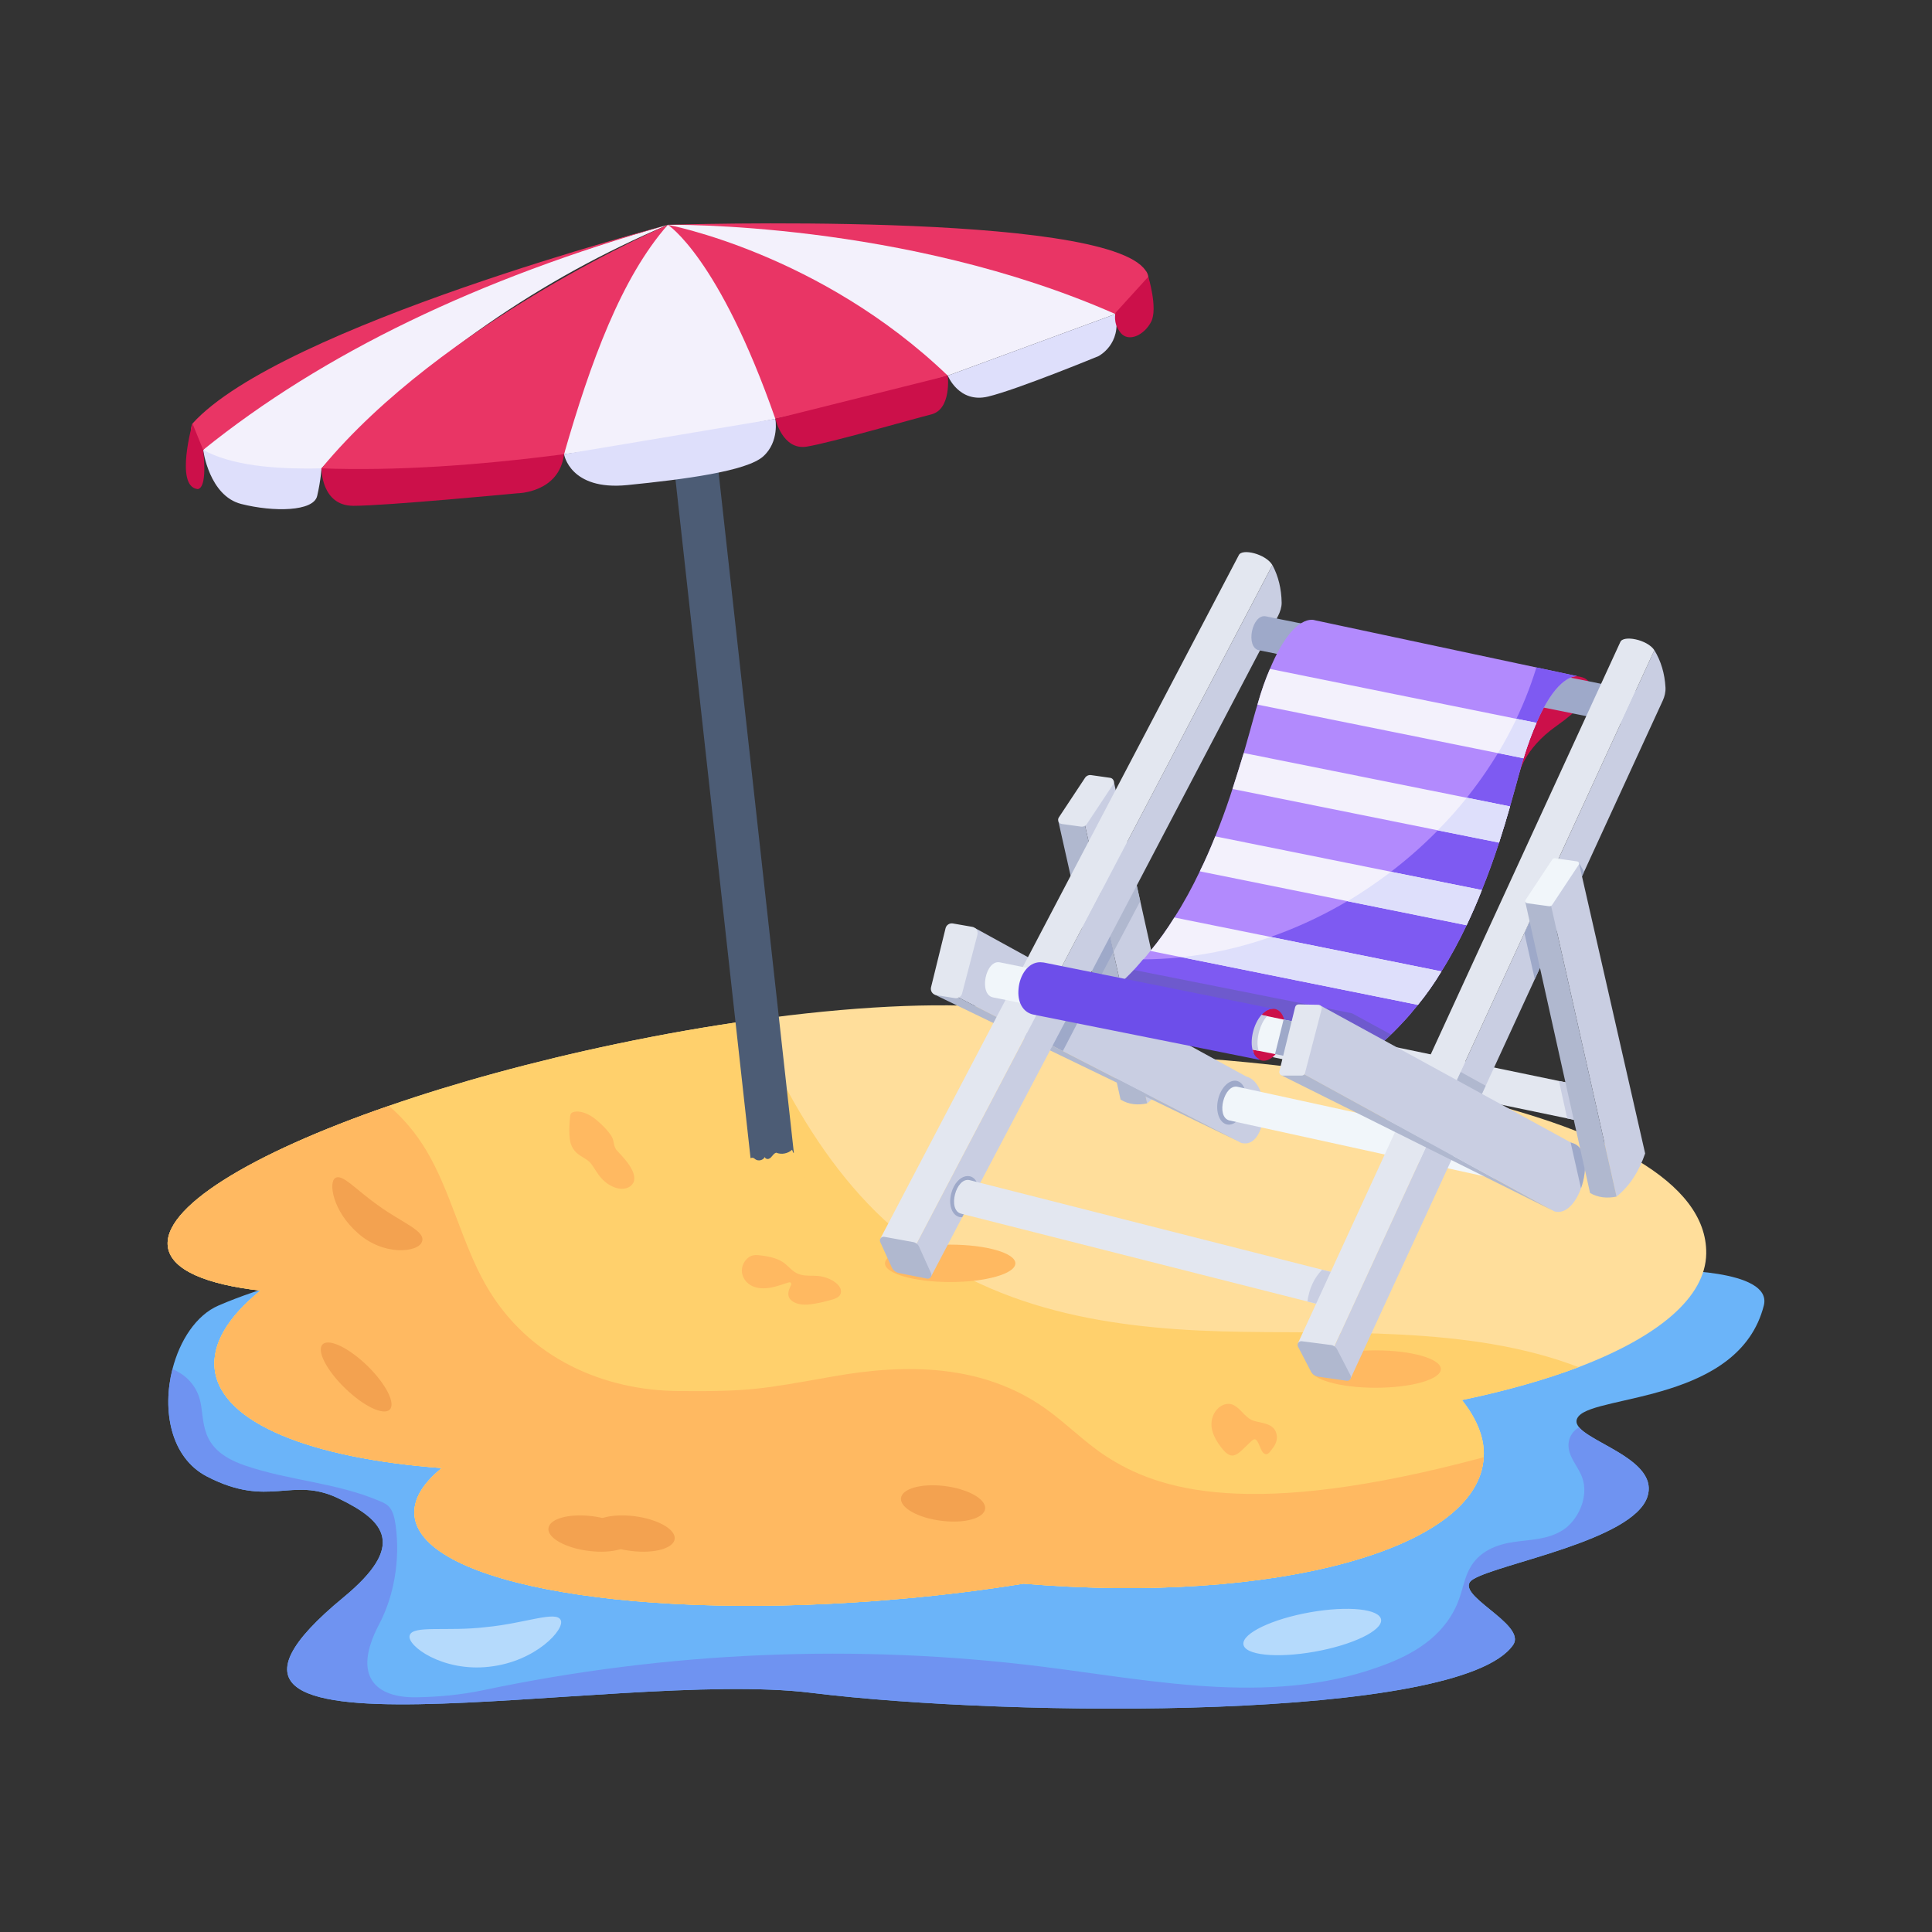 <?xml version="1.0" encoding="utf-8"?>
<svg xmlns="http://www.w3.org/2000/svg" enable-background="new 0 0 310 310" id="Layer_1" version="1.1" viewBox="0 0 310 310" x="0" y="0">
  <rect x="0" y="0" width="310" height="310" fill="#333333" stroke="none"/>
  <g id="_x34_3">
    <path d="M33.194,236.904c10,5.192,13.57-0.102,21.1,3.513&#xD;&#xA;					c7.53,3.628,10.95,7.538,0.81,15.897&#xD;&#xA;					c-35.5,29.256,42.97,11.333,75.07,15.308&#xD;&#xA;					c32.09,3.962,104.08,4.552,112.6-7.666&#xD;&#xA;					c2.39-3.423-10.12-8.256-6.41-10.551&#xD;&#xA;					c4.11-2.538,25.61-6.218,27.96-13.205&#xD;&#xA;					c2.33-6.961-13.949-9.556-11.01-12.974&#xD;&#xA;					c2.97-3.449,25.76-2.282,29.7-17.744&#xD;&#xA;					c1.51-5.961-15.9-5.679-15.9-5.679S90.214,185.647,35.054,209.481&#xD;&#xA;					c-3.57,1.538-6.21,5.602-7.38,10.192&#xD;&#xA;					C26.004,226.224,27.324,233.852,33.194,236.904z" fill="#6bb4f9"/>
    <path d="M26.963,200.263c0.69,3.538,6.09,5.821,14.82,6.821&#xD;&#xA;						c-5.18,4.192-7.86,8.59-7.32,12.731&#xD;&#xA;						c1.1,8.551,15.48,14.192,36.41,15.744&#xD;&#xA;						c-3.11,2.538-4.64,5.115-4.36,7.705&#xD;&#xA;						c1.19,11.077,36.21,17.038,78.19,13.269&#xD;&#xA;						c6.76-0.59,13.33-1.423,19.52-2.423&#xD;&#xA;						c40.44,3.372,73.09-5.564,73.84-20.282&#xD;&#xA;						c0.257-3.301-1.417-6.602-3.48-9.179c7.02-1.462,13.32-3.244,18.71-5.282&#xD;&#xA;						c12.73-4.846,20.38-11.167,20.48-18.218&#xD;&#xA;						c0.342-23.524-68.24-31.936-96.3-31.936&#xD;&#xA;						c0.05-0.167,0.01-0.308-0.02-0.487c-1.47-7.705-25.33-9.449-56.75-5.038&#xD;&#xA;						c-6.93,0.962-14.23,2.231-21.73,3.808&#xD;&#xA;						c-13.45,2.82-25.92,6.257-36.58,9.949&#xD;&#xA;						C40.114,185.134,25.764,193.904,26.963,200.263z" fill="#ffde9b"/>
    <path d="M26.963,200.263c0.69,3.538,6.09,5.821,14.82,6.821&#xD;&#xA;					c-5.18,4.192-7.86,8.59-7.32,12.731&#xD;&#xA;					c1.1,8.551,15.48,14.192,36.41,15.744&#xD;&#xA;					c-3.11,2.538-4.64,5.115-4.36,7.705&#xD;&#xA;					c1.19,11.077,36.21,17.038,78.19,13.269&#xD;&#xA;					c6.76-0.59,13.33-1.423,19.52-2.423&#xD;&#xA;					c40.44,3.372,73.09-5.564,73.84-20.282c0.257-3.301-1.417-6.602-3.48-9.179&#xD;&#xA;					c7.02-1.462,13.32-3.244,18.71-5.282&#xD;&#xA;					c-17.645-6.793-39.132-5.225-57.37-5.744&#xD;&#xA;					c-18.93-0.551-38.8-3.731-54.13-17.974&#xD;&#xA;					c-6.92-6.436-12.6-14.884-17.23-24.103&#xD;&#xA;					c-1.29-2.564-2.54-5.243-3.86-7.859&#xD;&#xA;					c-6.93,0.962-14.23,2.231-21.73,3.808&#xD;&#xA;					c-13.45,2.82-25.92,6.257-36.58,9.949&#xD;&#xA;					C40.114,185.134,25.764,193.904,26.963,200.263z" fill="#ffd06c"/>
    <path d="M26.963,200.263c0.69,3.538,6.09,5.821,14.82,6.821&#xD;&#xA;					c-5.18,4.192-7.86,8.59-7.32,12.731&#xD;&#xA;					c1.1,8.551,15.48,14.192,36.41,15.744&#xD;&#xA;					c-3.11,2.538-4.64,5.115-4.36,7.705&#xD;&#xA;					c1.19,11.077,36.21,17.038,78.19,13.269&#xD;&#xA;					c6.76-0.59,13.33-1.423,19.52-2.423&#xD;&#xA;					c40.44,3.372,73.09-5.564,73.84-20.282&#xD;&#xA;					c-37.673,10.12-52.285,5.261-60.645-0.2&#xD;&#xA;					c-3.36-2.192-6.33-5.243-9.63-7.59&#xD;&#xA;					c-10.17-7.243-22.52-7.231-34.04-5.192&#xD;&#xA;					c-11.52,2.038-13.325,2.456-24.955,2.354s-24.02-5.026-30.88-17.077&#xD;&#xA;					c-3.78-6.654-5.58-14.923-9.48-21.474c-1.69-2.846-3.74-5.244-6.04-7.205&#xD;&#xA;					C40.114,185.134,25.764,193.904,26.963,200.263z" fill="#ffb961"/>
    <path d="M33.194,236.904c10,5.192,13.57-0.102,21.1,3.513&#xD;&#xA;					c7.53,3.628,10.95,7.538,0.81,15.897&#xD;&#xA;					c-35.5,29.256,42.97,11.333,75.07,15.308&#xD;&#xA;					c32.09,3.962,104.08,4.552,112.6-7.666&#xD;&#xA;					c2.39-3.423-10.12-8.256-6.41-10.551&#xD;&#xA;					c4.11-2.538,25.61-6.218,27.96-13.205c1.91-5.705-8.65-8.461-10.94-11.167&#xD;&#xA;					c-0.88,0.462-1.6,1.385-1.7,2.577c-0.16,2.09,1.51,3.577,2.19,5.474&#xD;&#xA;					c1.13,3.141-0.72,6.923-3.14,8.449c-2.42,1.526-5.22,1.5-7.9,1.898&#xD;&#xA;					c-2.68,0.397-5.56,1.461-7.06,4.333c-0.76,1.436-1.07,3.179-1.64,4.769&#xD;&#xA;					c-1.96,5.526-6.68,8.487-11.21,10.295&#xD;&#xA;					c-17.84,7.115-37.03,2.936-55.63,0.602&#xD;&#xA;					c-29.88-3.731-60.13-2.462-89.76,3.769&#xD;&#xA;					c-3.51,0.744-7.2,1.09-10.76,1.141&#xD;&#xA;					c-6.396,0.093-10.381-3.272-5.96-11.68&#xD;&#xA;					c2.43-4.59,3.41-10.384,2.68-15.846c-0.365-2.779-1.145-3.376-2.42-3.897&#xD;&#xA;					c-7.05-3.051-14.65-3.308-21.83-5.795&#xD;&#xA;					c-7.73-2.663-6.207-7.328-7.24-10.782c-0.72-2.359-2.42-3.846-4.33-4.667&#xD;&#xA;					C26.004,226.224,27.324,233.852,33.194,236.904z" fill="#6f93f1"/>
    <path d="M199.509 263.825c.191 1.75 5.294 2.284 11.393 1.205 6.098-1.079 10.886-3.374 10.705-5.123-.191-1.751-5.295-2.284-11.393-1.205C204.116 259.78 199.329 262.075 199.509 263.825zM65.739 262.408c-.527 1.612 5.234 5.89 12.737 5.031 7.508-.809 12.241-6.067 11.489-7.497-.726-1.552-5.741.546-11.988 1.136C71.743 261.828 66.204 260.723 65.739 262.408z" fill="#fff" opacity=".5"/>
    <path d="M87.994,245.267c-0.109,1.541,2.814,3.155,6.556,3.595&#xD;&#xA;					c3.73,0.459,6.844-0.44,6.954-1.981c0.109-1.541-2.814-3.155-6.557-3.612&#xD;&#xA;					C91.218,242.827,88.102,243.709,87.994,245.267z" fill="#f3a250"/>
    <path d="M94.752 245.267c-.109 1.541 2.814 3.155 6.556 3.595 3.73.459 6.844-.44 6.954-1.981.109-1.541-2.814-3.155-6.557-3.612C97.976 242.827 94.86 243.709 94.752 245.267zM144.564 240.431c-.109 1.541 2.814 3.155 6.556 3.595 3.73.459 6.844-.44 6.954-1.981.109-1.541-2.814-3.155-6.557-3.612C147.787 237.992 144.672 238.873 144.564 240.431zM51.616 215.915c-.697 1.264 1.205 4.537 4.272 7.32 3.05 2.791 6.097 4.012 6.793 2.748.696-1.264-1.205-4.537-4.267-7.335C55.359 215.873 52.318 214.636 51.616 215.915zM53.798 189.024c-1.069.603-.528 5.214 3.643 8.855 4.131 3.699 9.692 3.096 10.265 1.356.671-1.699-3.242-3.066-6.904-5.733C57.093 190.912 54.931 188.266 53.798 189.024z" fill="#f3a250"/>
    <path d="M119.19 204.74c.247.652.759 1.253 1.493 1.606.88.424 1.986.447 2.982.26.979-.175 1.88-.533 2.813-.812.116-.021.216-.067.331-.024.196.073.174.303.103.466-.314.641-.614 1.358-.268 2.002.283.552 1.048.932 1.789 1.041.773.124 1.568.031 2.315-.102.896-.153 1.777-.358 2.625-.602.483-.133.982-.303 1.271-.611.34-.344.369-.831.199-1.248-.187-.419-.557-.781-.995-1.07-.729-.507-1.662-.818-2.601-.911-.873-.077-1.751.025-2.621-.167-1.232-.26-1.771-1.066-2.595-1.744-1.034-.867-2.363-1.169-3.778-1.36-.444-.058-.905-.13-1.336-.046-.581.103-1.02.455-1.311.84C119.038 202.989 118.882 203.905 119.19 204.74zM91.473 179.219c-.133 1.142-.265 3.416.188 4.489.655 1.675 2.055 1.889 2.938 2.745.944.905 1.524 3.09 3.96 4.049 1.751.667 3.043-.147 3.198-1.133.311-1.909-2.546-4.431-2.875-4.895-.406-.571-.358-1.201-.583-1.793-.4-1.069-2.393-2.926-3.379-3.555-.888-.554-1.891-.89-2.728-.737C91.663 178.501 91.516 178.694 91.473 179.219zM204.874 230.405c.071.661-.182 1.324-.545 1.801-.364.477-.778 1.247-1.288 1.115-.66-.17-.847-1.342-1.27-2.012-.259-.411-.479-.545-1.015-.04-2.296 2.164-2.976 3.408-4.892.87-1.062-1.406-2.051-3.33-1.097-5.242.663-1.328 2.086-2.025 3.231-1.417 1.003.532 1.702 1.755 2.721 2.307C201.959 228.458 204.625 228.08 204.874 230.405z" fill="#ffb961"/>
    <g>
      <path d="M120.583,187.209L107.66,70.383&#xD;&#xA;				c-0.213-1.921,1.173-3.651,3.094-3.864c1.933-0.206,3.651,1.173,3.863,3.094&#xD;&#xA;				l12.924,116.827c0.213,1.921-1.173,3.651-3.094,3.864&#xD;&#xA;				C122.503,190.514,120.794,189.114,120.583,187.209z" fill="#4c5c75"/>
      <path d="M50.891,79.58c-0.588,2.519-7.013,2.593-12.18,1.286&#xD;&#xA;					c-5.166-1.307-6.113-8.675-6.113-8.675l18.983,2.962&#xD;&#xA;					C51.582,75.152,51.48,77.056,50.891,79.58z" fill="#dedffb"/>
      <path d="M107.154,36.075C87.022,44.625,68.339,57.209,51.582,75.152&#xD;&#xA;					c-7.752,0.167-14.485-0.492-18.983-2.962c0,0,8.51-10.642,8.669-10.617&#xD;&#xA;					c0.154,0.024,24.316-11,24.316-11l18-7.111l16.003-5.224&#xD;&#xA;					L107.154,36.075z" fill="#f3f1fc"/>
      <path d="M107.156 36.077c0 0-62.162 16.246-76.269 31.881 0 0-1.231 2.249 1.711 4.231C51.839 56.657 76.797 44.685 107.156 36.077zM178.969 50.393l-71.815-14.318c0 0 70.183-2.27 76.65 7.319C183.804 43.393 186.531 46.156 178.969 50.393z" fill="#e93565"/>
      <path d="M178.969,50.393c-7.665,2.82-16.683,6.134-26.892,9.883&#xD;&#xA;					l-44.923-24.202C107.154,36.075,145.058,35.418,178.969,50.393z" fill="#f3f1fc"/>
      <path d="M152.076,60.277c-6.953,2.11-16.445,4.521-27.666,6.924&#xD;&#xA;					l-14.99-18.715l-2.265-12.411C107.154,36.075,131.608,40.619,152.076,60.277z" fill="#e93565"/>
      <path d="M124.41,67.202c-11.239,2.306-22.538,4.219-33.906,5.676&#xD;&#xA;					l-1.596-15.776l11.644-15.356l6.603-5.671&#xD;&#xA;					C107.154,36.075,115.325,41.196,124.41,67.202z" fill="#f3f1fc"/>
      <path d="M90.504,72.878c-0.772,6.228-7.481,6.271-7.481,6.271&#xD;&#xA;					s-21.195,2.026-26.345,2.011c-5.155-0.016-5.096-6.008-5.096-6.008l39.147-7.763&#xD;&#xA;					C91.74,66.652,91.276,66.649,90.504,72.878z" fill="#cc104a"/>
      <path d="M107.156,36.077c0,0-36.097,15.493-55.574,39.075&#xD;&#xA;					c11.807,0.424,24.889-0.445,38.92-2.275&#xD;&#xA;					C94.759,58.079,99.681,44.581,107.156,36.077z" fill="#e93565"/>
      <path d="M31.62,78.465c-3.563-0.556-0.735-10.508-0.735-10.508&#xD;&#xA;					l1.714,4.233C33.35,78.999,31.62,78.465,31.62,78.465z" fill="#cc104a"/>
      <path d="M122.452,73.239c-2.651,2.369-12.594,3.674-21.814,4.596&#xD;&#xA;					c-9.214,0.918-10.134-4.957-10.134-4.957l33.906-5.677&#xD;&#xA;					C124.41,67.201,125.099,70.87,122.452,73.239z" fill="#dedffb"/>
      <path d="M149.419,66.498c-3.293,0.831-16.099,4.528-19.974,5.166&#xD;&#xA;					c-3.869,0.635-5.036-4.463-5.036-4.463l27.668-6.924&#xD;&#xA;					C152.078,60.276,152.715,65.672,149.419,66.498z" fill="#cc104a"/>
      <path d="M176.256,57.144c0,0-13.08,5.388-17.737,6.494&#xD;&#xA;					c-4.652,1.106-6.441-3.361-6.441-3.361l26.892-9.883&#xD;&#xA;					C180.037,55.23,176.256,57.144,176.256,57.144z" fill="#dedffb"/>
      <path d="M184.715,51.614c-1.089,2.135-3.622,3.386-4.915,1.775&#xD;&#xA;					c-1.298-1.608-0.797-3.213-0.797-3.213l5.251-5.775&#xD;&#xA;					C184.255,44.4,185.803,49.484,184.715,51.614z" fill="#cc104a"/>
    </g>
    <g>
      <path d="M231.195,219.676c0,1.653-4.685,2.997-10.463,2.997&#xD;&#xA;			c-5.771,0-10.456-1.344-10.456-2.997c0-1.66,4.685-3.004,10.456-3.004&#xD;&#xA;			C226.509,216.673,231.195,218.016,231.195,219.676z" fill="#ffb961"/>
    </g>
    <g>
      <path d="M162.921,202.713c0,1.653-4.685,2.997-10.463,2.997&#xD;&#xA;			c-5.771,0-10.456-1.344-10.456-2.997c0-1.66,4.685-3.004,10.456-3.004&#xD;&#xA;			C158.236,199.709,162.921,201.053,162.921,202.713z" fill="#ffb961"/>
    </g>
    <g>
      <path d="M254.547,174.368v5.726c-86.072-17.899-69.211-14.393-71.444-14.857&#xD;&#xA;						c-2.203-0.601-0.841-5.967,1.361-5.406l65.678,13.616&#xD;&#xA;						C250.243,173.468,254.841,174.43,254.547,174.368z" fill="#e3e7f0"/>
      <polygon fill="#c9cee2" points="254.547 174.969 254.547 180.095 251.464 179.454 250.142 173.447 254.387 174.328"/>
      <path d="M188.656,170.138c-0.927,2.688-2.363,5.098-4.588,6.905&#xD;&#xA;							l-5.422-24.285c-5.645-25.198,4.133,18.492-4.588-20.485l4.635-6.987&#xD;&#xA;							C181.631,138.74,188.632,170.027,188.656,170.138z" fill="#c9cee2"/>
      <path d="M184.068,177.043c-1.529,0.324-2.966,0.186-4.264-0.603&#xD;&#xA;							l-4.032-18.214l-0.139-0.557c-1.114-4.963-4.708-20.974-5.821-25.933&#xD;&#xA;							l4.246,0.536c6.912,30.888-1.479-6.599,4.588,20.485L184.068,177.043z" fill="#b0b8cf"/>
      <path d="M178.608,125.856l-4.202,6.342&#xD;&#xA;							c-0.21,0.318-0.584,0.487-0.962,0.435l-3.075-0.423&#xD;&#xA;							c-0.496-0.068-0.751-0.631-0.474-1.049l4.206-6.356&#xD;&#xA;							c0.211-0.319,0.588-0.489,0.967-0.435l3.069,0.437&#xD;&#xA;							C178.632,124.878,178.884,125.44,178.608,125.856z" fill="#e3e7f0"/>
      <path d="M199.177,183.392l-28.642-14.738l-4.078-2.085l-12.606-6.489&#xD;&#xA;								l2.642-11.14l14.876,8.174l4.032,2.178l24.563,13.44&#xD;&#xA;								C204.182,173.845,203.395,184.505,199.177,183.392z" fill="#c9cee2"/>
      <polygon fill="#9ea9c9" points="175.402 159.293 170.535 168.655 166.457 166.569 171.37 157.115"/>
      <polygon fill="#b0b8cf" points="149.971 159.598 198.899 183.232 199.181 183.387 153.849 160.074"/>
      <path d="M150.224,159.674l2.993,0.484&#xD;&#xA;								c0.523,0.085,1.025-0.242,1.159-0.755l2.454-9.413&#xD;&#xA;								c0.152-0.582-0.226-1.169-0.818-1.272l-3.118-0.543&#xD;&#xA;								c-0.532-0.093-1.045,0.243-1.174,0.767l-2.33,9.471&#xD;&#xA;								C149.247,158.996,149.631,159.578,150.224,159.674z" fill="#e3e7f0"/>
      <path d="M182.956,144.601l-4.31,8.157&#xD;&#xA;								c-1.166-5.184,1.43,6.393-1.761-7.833l4.31-8.203&#xD;&#xA;								C181.217,136.823,183.074,145.131,182.956,144.601z" fill="#b0b8cf"/>
      <path d="M178.646,152.758l-2.873,5.469l-0.139-0.557&#xD;&#xA;								c-0.023-0.101-1.731-7.716-1.622-7.23l2.873-5.469&#xD;&#xA;								C180.097,159.201,177.45,147.47,178.646,152.758z" fill="#9ea9c9"/>
      <path d="M205.65,96.717c0,0.721-0.24,1.442-0.561,2.082&#xD;&#xA;									c-1.226,2.339-26.954,51.415-31.597,60.271l-5.166,9.772l-11.374,21.586&#xD;&#xA;									c0.04,0,0,0.04,0,0.04l-2.563,4.846l-5.046,9.611l-2.363-5.206&#xD;&#xA;									l17.461-33.279l5.126-9.812c29.596-56.415,34.544-65.849,34.601-65.958&#xD;&#xA;									C205.129,92.472,205.61,94.474,205.65,96.717z" fill="#c9cee2"/>
      <path d="M204.16,90.669l-57.182,109.04l-5.721-0.971l57.51-109.65&#xD;&#xA;									C199.277,87.944,203.117,88.891,204.16,90.669z" fill="#e3e7f0"/>
      <path d="M149.409,204.329l-1.944-4.302&#xD;&#xA;									c-0.171-0.379-0.518-0.65-0.928-0.725l-4.649-0.849&#xD;&#xA;									c-0.475-0.087-0.852,0.396-0.652,0.836l1.85,4.064&#xD;&#xA;									c0.217,0.476,0.65,0.819,1.163,0.92l4.5,0.889&#xD;&#xA;									C149.225,205.257,149.609,204.773,149.409,204.329z" fill="#b0b8cf"/>
      <path d="M253.572,108.593c2.143,0.457,3.251,2.909-3.825,7.887&#xD;&#xA;									c-5.402,3.801-6.049,7.887-6.049,7.887&#xD;&#xA;									C241.909,117.244,246.501,107.084,253.572,108.593z" fill="#cc104a"/>
      <path d="M261.827,116.378l-59.805-12.034&#xD;&#xA;										c-2.238-0.449-1.145-5.897,1.093-5.448l59.805,12.034L261.827,116.378z" fill="#9ea9c9"/>
      <path d="M253.066,108.491c-1.041,0-3.644,0.801-6.528,7.488&#xD;&#xA;									c-0.681,1.562-1.402,3.444-2.082,5.687&#xD;&#xA;									c-0.24,0.761-0.44,1.562-0.681,2.403&#xD;&#xA;									c-0.441,1.682-0.961,3.444-1.482,5.327&#xD;&#xA;									c-0.52,1.842-1.121,3.804-1.762,5.807c-0.801,2.483-1.722,5.046-2.763,7.609&#xD;&#xA;									c-0.721,1.882-1.562,3.764-2.443,5.647&#xD;&#xA;									c-1.201,2.523-2.523,5.006-4.045,7.408&#xD;&#xA;									c-1.121,1.883-2.403,3.685-3.764,5.367&#xD;&#xA;									c-0.801,1.001-1.642,2.002-2.523,2.923&#xD;&#xA;									c-1.963,2.123-4.125,4.085-6.488,5.687l-42.37-9.011l-0.16-0.04&#xD;&#xA;									l0.2-0.2c2.082-1.442,4.045-3.123,5.767-4.966&#xD;&#xA;									c0.921-0.961,1.802-1.962,2.643-3.044&#xD;&#xA;									c1.402-1.682,2.683-3.484,3.845-5.366&#xD;&#xA;									c1.522-2.363,2.883-4.886,4.085-7.409&#xD;&#xA;									c0.921-1.842,1.722-3.725,2.483-5.607&#xD;&#xA;									c1.825-4.492,3.019-8.293,4.565-13.376c0.601-2.042,1.121-4.005,1.642-5.847&#xD;&#xA;									c0.2-0.68,0.36-1.321,0.56-1.922c0.641-2.282,1.322-4.165,2.002-5.726&#xD;&#xA;									c3.845-9.211,7.209-7.809,7.209-7.809L253.066,108.491z" fill="#b28afd"/>
      <path d="M246.523,107.097c-8.148,26.636-35.12,46.732-63.112,46.838&#xD;&#xA;									c-0.487,0.565-0.957,1.157-1.469,1.691&#xD;&#xA;									c-1.722,1.842-3.685,3.524-5.767,4.966l-0.2,0.2l0.16,0.04&#xD;&#xA;									l42.37,9.011c2.363-1.602,4.525-3.564,6.488-5.687&#xD;&#xA;									c0.881-0.921,1.722-1.922,2.523-2.923c1.362-1.682,2.643-3.484,3.764-5.367&#xD;&#xA;									c1.522-2.402,2.843-4.886,4.045-7.408&#xD;&#xA;									c0.881-1.883,1.722-3.765,2.443-5.647c1.041-2.563,1.962-5.126,2.763-7.609&#xD;&#xA;									c0.641-2.002,1.242-3.965,1.762-5.807c0.521-1.882,1.041-3.644,1.482-5.327&#xD;&#xA;									c0.24-0.841,0.44-1.642,0.681-2.403&#xD;&#xA;									c0.681-2.242,1.402-4.125,2.082-5.687c2.884-6.688,5.487-7.488,6.528-7.488&#xD;&#xA;									L246.523,107.097z" fill="#7e5af2"/>
      <path d="M223.23,166.013c-1.483,1.391-3.059,2.688-4.727,3.847&#xD;&#xA;									l-9.732-2.086l-32.627-6.952c0-0.092,0-0.185,0.046-0.231&#xD;&#xA;									c2.086-1.437,4.032-3.105,5.747-4.959&#xD;&#xA;									c3.578,0.711-12.961-2.575,34.991,6.952L223.23,166.013z" fill="#4c5c75" opacity=".3"/>
      <path d="M199.789,177.421c-0.451,1.958-1.739,3.275-2.932,3.001&#xD;&#xA;							c-1.192-0.274-1.861-2.042-1.411-4c0.451-1.958,1.825-3.257,3.017-2.982&#xD;&#xA;							S200.24,175.462,199.789,177.421z" fill="#9ea9c9"/>
      <path d="M247.575,185.077l-48.956-10.684&#xD;&#xA;								c-2.212-0.561-3.579,4.825-1.367,5.386l50.323,11.032V185.077z" fill="#f1f6fa"/>
      <path d="M156.952,190.427c0.04,0,0,0.04,0,0.04l-2.563,4.846&#xD;&#xA;							c-0.16,0-0.28,0-0.441-0.04c-1.201-0.281-1.802-1.962-1.321-3.764&#xD;&#xA;							C153.485,188.219,156.471,187.778,156.952,190.427z" fill="#9ea9c9"/>
      <path d="M214.692,204.38l-1.344,5.376l-3.569-0.927l-55.568-14.089&#xD;&#xA;								c-2.225-0.556-0.834-5.932,1.39-5.376l56.542,14.368L214.692,204.38z" fill="#e3e7f0"/>
      <path d="M214.692,204.38l-1.344,5.376l-3.569-0.927&#xD;&#xA;							c0.29-2.044,1.055-3.759,2.364-5.097L214.692,204.38z" fill="#c9cee2"/>
      <g>
        <path d="M205.971,166.67c-0.654,2.338-2.289,3.842-3.587,3.479&#xD;&#xA;							c-1.386-0.387-1.916-2.496-1.262-4.834c0.63-2.252,2.178-3.779,3.563-3.392&#xD;&#xA;							C205.984,162.285,206.601,164.418,205.971,166.67z" fill="#cc104a"/>
      </g>
      <g>
        <path d="M221.833,166.813l-1.116,5.578l-12.227-2.445l-3.904-0.815&#xD;&#xA;								l-2.617-0.515l-37.325-7.508l-5.32-1.073&#xD;&#xA;								c-2.317-0.472-1.201-6.092,1.116-5.62l5.32,1.073l37.54,7.551l2.66,0.557&#xD;&#xA;								C227.713,168.005,220.21,166.484,221.833,166.813z" fill="#f1f6fa"/>
      </g>
      <g>
        <polygon fill="#9ea9c9" points="209.906 164.368 208.49 169.945 204.586 169.13 205.959 163.595"/>
      </g>
      <g>
        <path d="M202.05,165.457c-0.324,1.159-0.371,2.271-0.092,3.152&#xD;&#xA;							l-37.309-7.508c-0.278-0.649-0.371-1.437-0.278-2.317&#xD;&#xA;							c0.093-1.251,0.603-2.503,1.39-3.291l37.54,7.555&#xD;&#xA;							C202.746,163.649,202.328,164.483,202.05,165.457z" fill="#c9cee2"/>
      </g>
      <g>
        <path d="M201.123,165.318c-0.603,2.132-0.232,4.124,0.973,4.635&#xD;&#xA;							l-0.046,0.093l-36.298-7.264c-1.622-0.371-2.549-1.993-2.317-4.172&#xD;&#xA;							c0.185-2.085,1.483-4.217,3.476-4.217l0.556,0.046l37.225,7.496&#xD;&#xA;							C203.302,161.517,201.772,163.047,201.123,165.318z" fill="#6d4eea"/>
      </g>
      <g>
        <path d="M267.236,110.303c0.04,0.722-0.135,1.457-0.437,2.113&#xD;&#xA;								c-1.757,3.816-21.468,46.688-20.534,44.698l-7.879,17.101&#xD;&#xA;								c-28.092,60.887-20.308,44.016-21.713,47.06l-2.644-5.078l15.691-34.15&#xD;&#xA;								l4.635-10.057l10.242-22.293l0.927-1.993&#xD;&#xA;								c4.175-9.087,18.426-40.106,19.929-43.38&#xD;&#xA;								C266.517,106.076,267.112,108.068,267.236,110.303z" fill="#c9cee2"/>
        <polygon fill="#9ea9c9" points="254.167 139.869 253.346 138.451 253.614 141.09"/>
        <polygon fill="#9ea9c9" points="249.045 151.043 246.264 157.115 244.596 149.699 246.032 146.64 248.118 146.918"/>
        <polygon fill="#b0b8cf" points="238.386 174.216 233.751 184.273 229.719 182.048 234.354 171.991"/>
        <path d="M265.451,104.327l-51.423,111.871l-5.764-0.671l51.718-112.498&#xD;&#xA;								C260.433,101.86,264.317,102.605,265.451,104.327z" fill="#e3e7f0"/>
        <path d="M216.697,220.685l-2.166-4.195&#xD;&#xA;								c-0.191-0.37-0.551-0.622-0.964-0.676l-4.687-0.606&#xD;&#xA;								c-0.479-0.062-0.83,0.44-0.608,0.869l2.059,3.963&#xD;&#xA;								c0.241,0.464,0.691,0.784,1.209,0.858l4.54,0.653&#xD;&#xA;								C216.562,221.621,216.92,221.117,216.697,220.685z" fill="#b0b8cf"/>
      </g>
      <g>
        <path d="M253.68,190.669c-0.834,2.317-2.41,4.217-4.264,3.708&#xD;&#xA;							l-40.136-21.968l2.53-11.099l40.201,21.99l0.232,0.093&#xD;&#xA;							C254.607,183.995,254.745,187.703,253.68,190.669z" fill="#c9cee2"/>
      </g>
      <g>
        <path d="M253.68,190.669l-1.668-7.369l0.232,0.093&#xD;&#xA;							C254.607,183.995,254.745,187.703,253.68,190.669z" fill="#9ea9c9"/>
      </g>
      <g>
        <polygon fill="#b0b8cf" points="205.559 172.516 249.114 194.228 249.396 194.382 209.281 172.391"/>
      </g>
      <g>
        <path d="M205.836,172.587h3.01c0.26,0,0.486-0.175,0.552-0.426&#xD;&#xA;							l2.665-10.222c0.093-0.357-0.172-0.707-0.54-0.714l-3.145-0.063&#xD;&#xA;							c-0.267-0.005-0.501,0.175-0.565,0.434l-2.53,10.285&#xD;&#xA;							C205.194,172.24,205.466,172.587,205.836,172.587z" fill="#e3e7f0"/>
      </g>
      <g>
        <path d="M253.346,138.451l10.627,46.627&#xD;&#xA;								c-0.935,2.72-2.348,5.11-4.59,6.926l-10.507-46.683L253.346,138.451z" fill="#c9cee2"/>
        <path d="M244.737,144.697l10.394,46.723&#xD;&#xA;								c1.294,0.752,2.725,0.884,4.253,0.584l-10.507-46.683L244.737,144.697z" fill="#b0b8cf"/>
        <path d="M253.308,138.768l-4.261,6.431&#xD;&#xA;								c-0.103,0.156-0.287,0.239-0.472,0.213l-3.529-0.485&#xD;&#xA;								c-0.261-0.036-0.395-0.332-0.249-0.551l4.267-6.447&#xD;&#xA;								c0.104-0.157,0.289-0.24,0.475-0.213l3.522,0.501&#xD;&#xA;								C253.321,138.254,253.453,138.55,253.308,138.768z" fill="#f1f6fa"/>
      </g>
      <g>
        <path d="M231.28 155.866c-1.121 1.883-2.403 3.685-3.764 5.367-3.748-.755 14.749 2.972-42.93-8.65 1.402-1.682 2.683-3.484 3.845-5.366C245.99 158.835 227.544 155.112 231.28 155.866zM242.293 129.395c-.52 1.842-1.121 3.804-1.762 5.807-57.452-11.566-39.042-7.86-42.77-8.61.641-2.002 1.241-3.925 1.802-5.767C203.315 121.577 184.833 117.87 242.293 129.395zM246.538 115.979c-.681 1.562-1.402 3.444-2.082 5.687-57.333-11.563-38.975-7.861-42.69-8.61.641-2.282 1.322-4.165 2.002-5.726l39.567 8.009L246.538 115.979zM237.768 142.811c-.721 1.882-1.562 3.764-2.443 5.647-57.558-11.63-39.055-7.892-42.81-8.65.921-1.842 1.722-3.725 2.483-5.607C198.725 134.951 180.316 131.245 237.768 142.811z" fill="#f3f1fc"/>
      </g>
      <g>
        <path d="M203.888,150.34l27.392,5.526&#xD;&#xA;				c-1.121,1.883-2.403,3.685-3.764,5.367l-37.925-7.649&#xD;&#xA;				C194.437,153.063,199.242,151.981,203.888,150.34z" fill="#dedffb"/>
      </g>
      <g>
        <path d="M223.191,139.887l14.577,2.924c-0.721,1.882-1.562,3.764-2.443,5.647&#xD;&#xA;				l-19.102-3.845C218.625,143.171,220.948,141.569,223.191,139.887z" fill="#dedffb"/>
      </g>
      <g>
        <path d="M235.365,127.993l6.928,1.402c-0.52,1.842-1.121,3.804-1.762,5.807&#xD;&#xA;				l-9.851-1.962C232.361,131.558,233.883,129.835,235.365,127.993z" fill="#dedffb"/>
      </g>
      <g>
        <path d="M246.538,115.979c-0.681,1.562-1.402,3.444-2.082,5.687&#xD;&#xA;				l-4.085-0.841c1.081-1.802,2.042-3.604,2.963-5.486L246.538,115.979z" fill="#dedffb"/>
      </g>
    </g>
    <g>
      <path d="M119.166,186.861c0.374-0.214,0.655-0.556,0.985-0.834&#xD;&#xA;			c0.194-0.163,0.444-0.312,0.687-0.242c0.15,0.043,0.264,0.162,0.394,0.249&#xD;&#xA;			c0.482,0.324,1.23,0.126,1.49-0.393c0.038,0.26,0.372,0.384,0.622,0.302&#xD;&#xA;			c0.25-0.082,0.428-0.297,0.594-0.5c0.166-0.203,0.35-0.416,0.602-0.488&#xD;&#xA;			c0.846,0.345,1.885,0.153,2.553-0.472c0.067,0.163,0.134,0.326,0.2,0.489&#xD;&#xA;			c0.372,0.027,0.75-0.052,1.08-0.225c-0.149,0.494,0.452,0.862,0.684,1.323&#xD;&#xA;			c0.132,0.262,0.141,0.567,0.148,0.861c0.038,1.684,0.149,1.753-0.505,2.494&#xD;&#xA;			c-1.54,1.744-2.068,2.063-4.208,2.665c-1.423,0.4-2.873,0.804-4.351,0.766&#xD;&#xA;			c-1.341-0.034-1.739-0.759-2.581-2.29c-0.308-0.559-0.758-1.181-0.872-1.82&#xD;&#xA;			c-0.099-0.55,0.018-1.713,0.52-2.055&#xD;&#xA;			C117.817,186.276,118.327,187.342,119.166,186.861z" fill="#ffd06c"/>
    </g>
  </g>
</svg>
